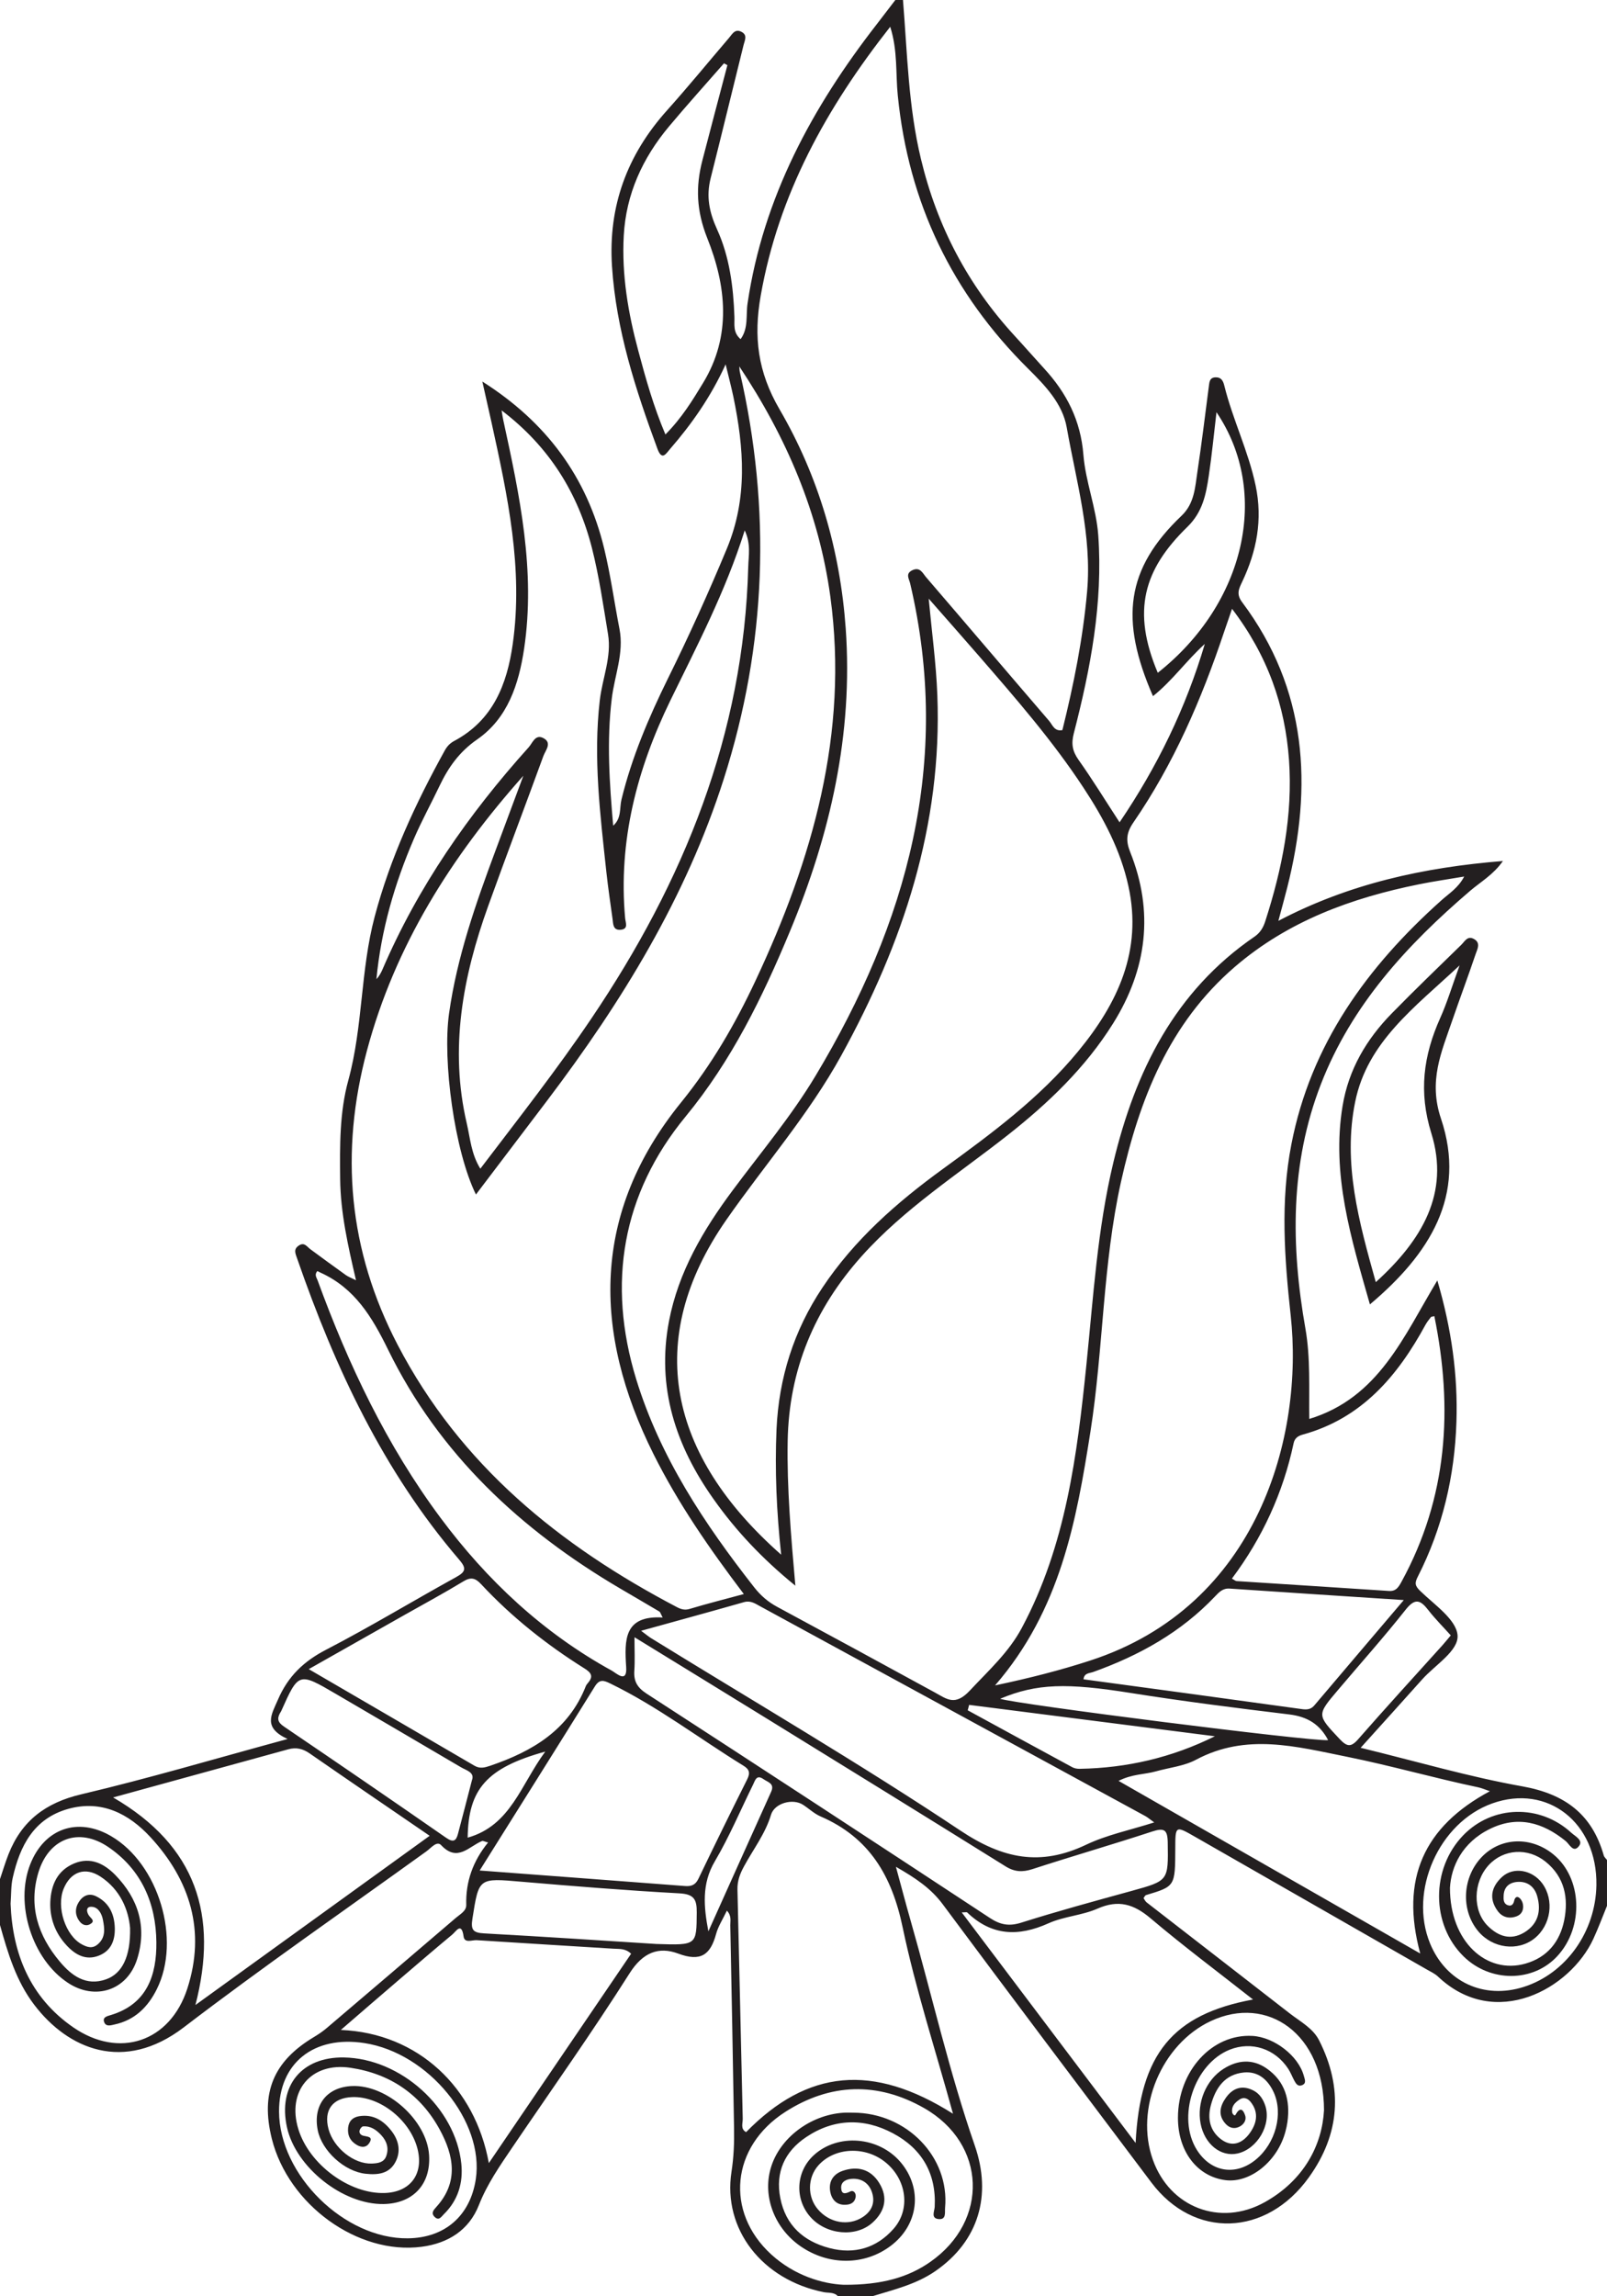 <?xml version="1.0" encoding="UTF-8"?>
<svg xmlns="http://www.w3.org/2000/svg" xmlns:xlink="http://www.w3.org/1999/xlink" width="132.278pt" height="188.966pt" viewBox="0 0 132.278 188.966" version="1.1">
<defs>
<clipPath id="clip1">
  <path d="M 0 0 L 132.277 0 L 132.277 188.965 L 0 188.965 Z M 0 0 "/>
</clipPath>
</defs>
<g id="surface1">
<g clip-path="url(#clip1)" clip-rule="nonzero">
<path style=" stroke:none;fill-rule:evenodd;fill:rgb(13.73%,12.16%,12.549%);fill-opacity:1;" d="M 38.496 151.227 C 42.047 150.227 42.867 146.863 44.883 144.145 C 40.066 145.477 38.547 147.23 38.496 151.227 M 58.309 158.938 C 60.031 155.109 61.75 151.273 63.477 147.449 C 63.785 146.766 63.199 146.664 62.848 146.414 C 62.266 146.004 62.164 146.508 61.984 146.871 C 60.945 148.98 60.031 151.156 58.84 153.176 C 57.746 155.027 57.926 156.91 58.309 158.938 M 109.324 143.203 C 108.629 141.879 107.59 141.262 106.113 141.086 C 101.758 140.559 97.402 140.008 93.066 139.32 C 87.82 138.488 85.355 138.527 82.324 139.797 C 83.551 140.234 107.957 143.328 109.324 143.203 M 79.773 140.301 C 79.734 140.449 79.695 140.594 79.656 140.746 C 82.523 142.309 85.387 143.875 88.262 145.43 C 88.438 145.527 88.668 145.566 88.871 145.562 C 92.75 145.496 96.453 144.645 100 142.883 C 93.258 142.023 86.516 141.164 79.773 140.301 M 119.418 134.582 C 118.793 133.883 118.129 133.223 117.562 132.492 C 116.914 131.656 116.473 131.496 115.703 132.469 C 113.918 134.727 111.996 136.875 110.137 139.074 C 108.375 141.148 108.406 141.125 110.258 143.098 C 110.863 143.738 111.191 143.824 111.805 143.117 C 114.082 140.516 116.418 137.965 118.73 135.398 C 118.941 135.164 119.133 134.918 119.418 134.582 M 54.023 159.977 C 57.375 160.086 57.328 160.082 57.352 157.391 C 57.363 156.289 57.117 155.875 55.91 155.809 C 51.582 155.574 47.254 155.223 42.934 154.855 C 39.375 154.547 39.422 154.512 38.887 157.895 C 38.742 158.812 38.93 159.055 39.844 159.105 C 44.801 159.375 49.754 159.707 54.023 159.977 M 95.301 55.367 C 102.492 49.688 104.602 40.527 100.133 33.922 C 99.918 35.734 99.754 37.449 99.5 39.152 C 99.27 40.688 98.996 42.137 97.738 43.359 C 94.117 46.883 93.156 50.285 95.301 55.367 M 38.844 146.512 C 39.098 145.852 38.402 145.703 37.938 145.43 C 34.512 143.414 31.082 141.406 27.648 139.398 C 24.582 137.605 24.578 137.609 23.141 140.824 C 23.121 140.871 23.086 140.914 23.059 140.957 C 22.781 141.449 22.875 141.75 23.387 142.094 C 27.848 145.117 32.297 148.164 36.723 151.238 C 37.309 151.645 37.543 151.5 37.695 150.922 C 38.074 149.508 38.434 148.09 38.844 146.512 M 131.406 155.133 C 131.488 149.996 127.387 146.781 122.832 148.41 C 118.441 149.977 115.938 155.621 117.715 159.938 C 119.02 163.105 122.152 164.555 125.43 163.508 C 128.898 162.402 131.34 158.984 131.406 155.133 M 22.969 173.766 C 22.988 178.988 28.352 184.266 33.578 184.199 C 36.617 184.164 38.703 182.348 39.164 179.336 C 39.883 174.59 35.27 168.945 30 168.133 C 25.824 167.484 22.957 169.785 22.969 173.766 M 108.984 173.656 C 108.98 167.387 104.34 164.137 99.668 166.32 C 95.613 168.211 93.387 173.531 94.898 177.742 C 96.293 181.652 100.445 183.266 104.102 181.227 C 107.352 179.418 108.832 176.5 108.984 173.656 M 115.551 131.676 C 110.574 131.352 105.891 131.047 101.207 130.73 C 100.652 130.695 100.348 131.023 100.02 131.367 C 97.223 134.324 93.773 136.238 89.984 137.594 C 89.664 137.707 89.242 137.672 89.188 138.195 C 95.102 138.996 101.004 139.793 106.906 140.613 C 107.391 140.68 107.816 140.781 108.191 140.34 C 110.578 137.52 112.977 134.707 115.551 131.676 M 59.875 5.363 C 59.781 5.312 59.688 5.262 59.594 5.211 C 58.082 6.941 56.539 8.648 55.062 10.414 C 52.891 13.012 51.531 15.973 51.344 19.395 C 51.168 22.621 51.703 25.758 52.539 28.863 C 53.152 31.156 53.789 33.438 54.773 35.754 C 56.125 34.391 56.996 32.957 57.863 31.531 C 60.254 27.621 59.77 23.473 58.211 19.582 C 57.324 17.344 57.254 15.379 57.809 13.223 C 58.484 10.602 59.188 7.984 59.875 5.363 M 0.871 156.668 C 1.031 160.77 2.469 164.371 6.016 166.828 C 9.805 169.449 13.996 168.043 15.418 163.652 C 16.949 158.926 15.664 154.742 12.383 151.184 C 10.602 149.254 8.359 148.098 5.617 148.859 C 2.789 149.648 1.637 151.902 1.047 154.531 C 0.898 155.188 0.93 155.883 0.871 156.668 M 26.125 104.602 C 25.855 104.898 26.062 105.148 26.141 105.359 C 28.68 112.312 31.832 118.957 36.273 124.922 C 40.102 130.066 44.699 134.367 50.348 137.477 C 50.742 137.695 51.633 138.57 51.543 137.191 C 51.395 134.941 51.363 132.926 54.547 133.109 C 54.371 132.781 54.348 132.664 54.277 132.621 C 53.199 131.98 52.113 131.352 51.031 130.715 C 42.867 125.914 36.145 119.656 31.945 111.07 C 30.617 108.359 29.195 106.004 26.383 104.73 C 26.336 104.707 26.293 104.684 26.125 104.602 M 69.453 188.023 C 72.598 188.043 74.777 187.398 76.574 186.141 C 81.426 182.754 81.211 176.418 76.07 173.484 C 72.242 171.301 68.34 171.422 64.637 173.797 C 60.168 176.66 59.668 182.027 63.473 185.516 C 65.371 187.254 67.691 187.949 69.453 188.023 M 103.141 164.547 C 100.254 162.277 97.414 160.156 94.715 157.871 C 93.328 156.695 92.07 156.309 90.344 157.066 C 89.07 157.629 87.574 157.703 86.301 158.277 C 83.832 159.387 81.629 159.32 79.613 157.383 C 79.57 157.34 79.441 157.379 79.164 157.379 C 83.922 163.684 88.613 169.898 93.477 176.352 C 93.836 169.023 96.539 165.766 103.141 164.547 M 25.414 137.359 C 30.113 140.098 34.582 142.691 39.043 145.301 C 39.508 145.574 39.891 145.465 40.367 145.305 C 43.832 144.121 46.809 142.371 48.227 138.742 C 48.266 138.648 48.34 138.566 48.406 138.484 C 48.863 137.945 48.664 137.648 48.102 137.297 C 44.98 135.34 42.109 133.062 39.594 130.359 C 39.121 129.852 38.75 129.762 38.129 130.145 C 36.566 131.094 34.953 131.965 33.355 132.867 C 30.773 134.332 28.191 135.789 25.414 137.359 M 52.227 134.734 C 52.227 135.832 52.27 136.656 52.215 137.469 C 52.152 138.336 52.438 138.863 53.211 139.367 C 62.656 145.488 72.078 151.648 81.48 157.836 C 82.344 158.406 83.074 158.539 84.086 158.215 C 87.074 157.27 90.102 156.449 93.121 155.617 C 96.199 154.766 96.168 154.789 96.121 151.629 C 96.105 150.574 95.836 150.395 94.84 150.723 C 91.566 151.797 88.25 152.754 84.973 153.82 C 84.156 154.082 83.508 154.051 82.766 153.586 C 76.238 149.52 69.688 145.477 63.137 141.438 C 59.59 139.25 56.035 137.074 52.227 134.734 M 40.238 178.008 C 44.227 172.137 48.09 166.453 51.949 160.781 C 51.477 160.328 50.984 160.395 50.527 160.367 C 46.762 160.129 42.996 159.91 39.234 159.664 C 38.863 159.641 38.242 159.938 38.16 159.363 C 37.992 158.129 37.539 158.945 37.227 159.203 C 35.777 160.406 34.348 161.637 32.914 162.863 C 31.352 164.199 29.801 165.543 28.055 167.051 C 34.434 167.312 39.117 171.812 40.238 178.008 M 118.066 108.312 C 117.883 108.355 117.809 108.355 117.789 108.383 C 117.629 108.59 117.461 108.793 117.336 109.023 C 115.043 113.238 112.094 116.723 107.23 118.059 C 106.84 118.168 106.574 118.352 106.484 118.762 C 105.617 122.844 103.91 126.562 101.402 129.91 C 101.613 130.023 101.695 130.109 101.785 130.113 C 105.961 130.387 110.141 130.645 114.324 130.926 C 114.926 130.969 115.133 130.586 115.367 130.16 C 119.156 123.234 119.617 115.914 118.066 108.312 M 39.484 153.93 C 45.32 154.371 50.844 154.781 56.371 155.207 C 56.902 155.25 57.242 155.125 57.488 154.613 C 58.801 151.879 60.137 149.156 61.496 146.445 C 61.777 145.895 61.68 145.602 61.188 145.301 C 57.535 143.051 54.117 140.426 50.238 138.543 C 49.699 138.281 49.352 138.156 48.961 138.789 C 45.875 143.762 42.754 148.715 39.484 153.93 M 92.074 146.555 C 100.398 151.316 108.539 155.977 116.906 160.762 C 115.238 154.633 117.207 150.312 122.637 147.406 C 122.242 147.27 121.961 147.145 121.664 147.082 C 118.059 146.324 114.512 145.305 110.891 144.574 C 106.676 143.727 102.59 142.605 98.445 144.816 C 97.457 145.344 96.246 145.461 95.141 145.773 C 94.207 146.035 93.191 145.984 92.074 146.555 M 9.312 147.918 C 16.172 151.902 17.988 157.637 16.086 165 C 22.586 160.309 28.926 155.727 35.367 151.074 C 31.957 148.738 28.715 146.531 25.492 144.297 C 24.926 143.902 24.375 143.777 23.727 143.957 C 19.004 145.258 14.281 146.555 9.312 147.918 M 52.773 134.203 C 53.168 134.496 53.363 134.664 53.574 134.797 C 62.086 140.051 70.738 145.102 79.055 150.645 C 82.559 152.98 85.645 153.598 89.402 151.809 C 91.098 151 92.996 150.613 95.008 149.973 C 94.609 149.688 94.457 149.551 94.285 149.457 C 83.711 143.695 73.141 137.938 62.566 132.184 C 62.164 131.965 61.789 131.695 61.25 131.844 C 58.496 132.629 55.73 133.383 52.773 134.203 M 78.445 173.949 C 76.996 168.672 75.367 163.699 74.301 158.609 C 73.418 154.383 71.57 151.215 67.535 149.477 C 67.016 149.25 66.582 148.832 66.098 148.52 C 65.262 147.977 63.758 148.375 63.465 149.344 C 62.992 150.914 62 152.188 61.242 153.59 C 60.906 154.207 60.688 154.785 60.703 155.5 C 60.859 161.785 60.984 168.07 61.137 174.355 C 61.148 174.723 60.926 175.195 61.414 175.461 C 66.465 170.301 71.852 169.773 78.445 173.949 M 41.289 33.773 C 41.355 34.18 41.383 34.379 41.426 34.57 C 42.777 40.773 44.098 46.98 43.141 53.391 C 42.703 56.305 41.797 59.105 39.281 60.848 C 37.812 61.867 36.918 63.133 36.191 64.652 C 35.496 66.113 34.711 67.539 34.07 69.027 C 32.48 72.719 31.367 76.551 30.984 80.582 C 31.207 80.34 31.355 80.07 31.477 79.793 C 34.402 72.977 38.578 66.988 43.516 61.5 C 43.828 61.156 44.055 60.406 44.699 60.727 C 45.484 61.117 44.906 61.734 44.727 62.219 C 43.223 66.344 41.66 70.449 40.176 74.582 C 38.09 80.383 36.984 86.301 38.422 92.453 C 38.707 93.672 38.785 94.969 39.539 96.176 C 42.711 92.004 45.848 88.012 48.691 83.797 C 56.281 72.559 61.227 60.398 61.59 46.652 C 61.613 45.73 61.828 44.781 61.301 43.648 C 59.711 48.703 57.371 53.145 55.176 57.652 C 52.426 63.309 50.883 69.211 51.457 75.559 C 51.492 75.941 51.758 76.469 51.062 76.516 C 50.445 76.555 50.477 76.027 50.422 75.629 C 50.242 74.332 50.051 73.039 49.91 71.738 C 49.406 67.047 48.82 62.375 49.371 57.629 C 49.582 55.816 50.355 54.062 50.051 52.203 C 49.66 49.828 49.316 47.438 48.727 45.109 C 47.57 40.578 45.227 36.77 41.289 33.773 M 81.906 138.699 C 84.816 138.082 87.285 137.449 89.715 136.66 C 103.629 132.148 107.32 118.109 106.242 108.254 C 105.727 103.539 105.387 98.863 106.297 94.176 C 107.891 85.934 112.535 79.555 118.652 74.086 C 119.281 73.52 120.039 73.066 120.523 72.133 C 119.176 72.363 117.988 72.531 116.816 72.77 C 111.254 73.891 106.039 75.793 101.66 79.551 C 96.219 84.227 93.785 90.48 92.273 97.254 C 90.766 104.031 90.828 110.992 89.758 117.816 C 88.598 125.184 87.285 132.492 81.906 138.699 M 64.301 127.941 C 63.914 124.328 63.773 120.98 63.918 117.621 C 64.109 113.391 65.34 109.5 67.691 105.973 C 70.32 102.023 73.816 98.953 77.613 96.195 C 81.605 93.293 85.578 90.367 88.746 86.52 C 92.008 82.562 94.051 78.223 92.883 72.922 C 92.238 69.965 90.84 67.332 89.188 64.828 C 86.645 60.957 83.613 57.477 80.59 53.992 C 79.215 52.41 77.828 50.84 76.445 49.266 C 76.699 52 77.055 54.586 77.156 57.207 C 77.566 67.902 74.34 77.609 69.25 86.859 C 66.574 91.719 62.938 95.863 59.797 100.371 C 52.902 110.27 55.039 119.777 64.301 127.941 M 60.855 30.152 C 60.871 30.309 60.867 30.465 60.898 30.613 C 63.492 41.895 63.102 53.047 59.578 64.098 C 56.461 73.867 51.195 82.434 45.062 90.539 C 43.117 93.109 41.168 95.676 39.176 98.301 C 37.41 94.707 36.418 87.32 36.961 83.418 C 37.613 78.77 39.152 74.387 40.777 70.023 C 41.543 67.961 42.309 65.902 43.078 63.84 C 37.16 70.488 32.516 77.812 30.207 86.449 C 27.965 94.844 28.672 102.883 32.73 110.668 C 37.898 120.582 46.066 127.195 55.73 132.262 C 56.051 132.43 56.363 132.527 56.773 132.402 C 58.195 131.973 59.637 131.613 61.227 131.18 C 58.375 127.414 55.82 123.719 53.801 119.68 C 48.746 109.566 48.711 99.785 56.062 90.723 C 58.574 87.625 60.512 84.281 62.18 80.723 C 66.883 70.707 69.871 60.352 68.352 49.121 C 67.414 42.211 64.727 35.969 60.855 30.152 M 101.414 50.102 C 101.121 50.945 100.938 51.477 100.758 52.008 C 98.906 57.539 96.609 62.867 93.289 67.691 C 92.719 68.523 92.652 69.172 93.027 70.109 C 95 75.035 94.414 79.754 91.625 84.219 C 89.344 87.871 86.273 90.801 82.918 93.438 C 78.84 96.645 74.449 99.449 70.945 103.355 C 67.043 107.707 64.938 112.73 64.836 118.598 C 64.77 122.469 65.102 126.316 65.469 130.492 C 62.758 128.289 60.582 125.98 58.738 123.371 C 55.621 118.977 54.027 114.188 55.066 108.727 C 55.848 104.652 57.891 101.207 60.312 97.953 C 62.625 94.844 65.121 91.879 67.129 88.535 C 74.676 75.961 78.375 62.676 74.914 47.996 C 74.82 47.617 74.508 47.203 75.105 46.922 C 75.738 46.629 75.949 47.172 76.227 47.496 C 79.613 51.434 82.973 55.391 86.359 59.328 C 86.633 59.645 86.785 60.215 87.449 60.082 C 88.383 56.324 89.141 52.551 89.484 48.676 C 89.891 44.035 88.594 39.637 87.805 35.172 C 87.461 33.219 86.035 31.734 84.656 30.367 C 78.379 24.152 74.785 16.695 73.902 7.883 C 73.715 6.062 73.906 4.176 73.277 2.203 C 68.008 8.906 64.086 15.988 62.617 24.328 C 62.016 27.727 62.375 30.609 64.164 33.68 C 67.383 39.199 69.152 45.281 69.613 51.707 C 70.234 60.422 68.34 68.684 65.016 76.656 C 62.766 82.066 60.227 87.277 56.426 91.895 C 51.207 98.238 49.953 105.609 52.367 113.496 C 54.332 119.906 57.98 125.395 62.074 130.617 C 62.602 131.293 63.207 131.82 63.961 132.227 C 68.297 134.562 72.617 136.914 76.938 139.273 C 77.941 139.82 78.609 140.43 79.832 139.121 C 81.371 137.473 83.039 135.977 84.113 133.957 C 87.73 127.195 88.66 119.758 89.426 112.301 C 89.996 106.73 90.332 101.133 91.645 95.66 C 93.445 88.156 96.695 81.578 103.273 77.074 C 103.738 76.754 103.988 76.32 104.148 75.816 C 105.539 71.496 106.426 67.094 106.102 62.527 C 105.777 58.043 104.348 53.953 101.414 50.102 M 74.328 0 C 74.684 4.379 74.766 8.777 75.809 13.094 C 77.137 18.629 79.676 23.461 83.516 27.633 C 84.332 28.52 85.125 29.43 85.941 30.32 C 87.801 32.344 88.957 34.594 89.18 37.445 C 89.359 39.656 90.238 41.793 90.402 44.059 C 90.797 49.625 89.766 55.016 88.387 60.355 C 88.168 61.207 88.27 61.809 88.773 62.523 C 89.945 64.176 91.004 65.906 92.156 67.672 C 95.254 63.109 97.613 58.258 99.172 52.992 C 97.664 54.355 96.496 56.023 94.906 57.289 C 92.148 50.98 92.68 46.801 97.262 42.438 C 98.32 41.43 98.371 40.109 98.562 38.832 C 98.914 36.504 99.195 34.164 99.5 31.828 C 99.551 31.457 99.551 31.062 100.066 31.051 C 100.52 31.039 100.68 31.336 100.777 31.734 C 101.469 34.527 102.758 37.125 103.355 39.957 C 103.949 42.766 103.441 45.363 102.246 47.883 C 101.969 48.469 101.746 48.891 102.246 49.559 C 107.609 56.723 108.07 64.684 105.957 73.039 C 105.754 73.848 105.527 74.652 105.227 75.781 C 111.078 72.711 117.191 71.383 123.711 70.855 C 122.926 71.984 121.875 72.57 120.996 73.324 C 115.805 77.77 111.254 82.711 108.734 89.207 C 106.184 95.773 106.254 102.523 107.453 109.332 C 107.879 111.762 107.738 114.211 107.77 116.77 C 113.488 115.031 115.531 109.992 118.312 105.371 C 119.477 109.34 120.012 113.152 119.883 117.031 C 119.738 121.473 118.742 125.742 116.715 129.727 C 116.445 130.258 116.441 130.484 116.918 130.941 C 118.082 132.066 119.867 133.277 119.977 134.566 C 120.082 135.852 118.125 137.012 117.059 138.211 C 115.43 140.039 113.781 141.852 112 143.832 C 116.602 144.953 120.918 146.223 125.324 147.008 C 128.82 147.637 131.051 149.301 132.012 152.695 C 132.051 152.832 132.188 152.941 132.277 153.066 L 132.277 156.84 C 131.906 157.75 131.562 158.672 131.152 159.562 C 129.258 163.664 123.086 167.129 118.363 162.656 C 118.098 162.41 117.75 162.25 117.434 162.07 C 111.074 158.426 104.711 154.785 98.348 151.145 C 96.75 150.23 96.746 150.238 96.742 152.133 C 96.73 155.238 96.73 155.234 94.324 155.957 C 94.254 155.98 94.211 156.098 94.129 156.199 C 94.207 156.312 94.27 156.461 94.379 156.551 C 98.312 159.605 102.254 162.648 106.184 165.707 C 107.047 166.375 108.082 166.914 108.586 167.918 C 110.559 171.824 110.301 175.613 107.746 179.172 C 104.234 184.078 98.27 184.258 94.773 179.605 C 89.035 171.98 83.285 164.363 77.598 156.707 C 76.621 155.391 75.367 154.555 73.746 153.625 C 74.191 155.25 74.551 156.645 74.949 158.027 C 76.715 164.207 78.129 170.492 80.238 176.566 C 81.652 180.648 80.574 184.418 76.996 186.895 C 75.41 187.992 73.59 188.414 71.809 188.965 L 68.973 188.965 C 68.652 188.613 68.199 188.707 67.797 188.629 C 62.727 187.609 59.484 183.441 60.211 178.727 C 60.398 177.52 60.445 176.332 60.422 175.133 C 60.328 169.57 60.227 164.008 60.113 158.445 C 60.105 158.082 60.238 157.66 59.832 157.234 C 59.496 157.945 59.113 158.523 58.941 159.164 C 58.473 160.879 57.672 161.457 55.832 160.77 C 54.215 160.164 52.91 160.676 51.828 162.383 C 48.742 167.25 45.402 171.957 42.164 176.727 C 41.141 178.238 40.105 179.723 39.422 181.457 C 38.609 183.527 36.887 184.609 34.707 184.895 C 29.457 185.582 23.738 181.445 22.375 176.008 C 21.434 172.223 22.504 169.633 25.832 167.641 C 26.195 167.422 26.547 167.188 26.867 166.918 C 30.422 163.895 33.973 160.867 37.523 157.828 C 37.871 157.527 38.395 157.266 38.379 156.758 C 38.324 154.844 38.934 153.148 40.176 151.625 C 39.863 151.543 39.75 151.473 39.68 151.504 C 38.598 151.945 37.656 153.277 36.312 151.844 C 35.957 151.461 35.477 152.082 35.113 152.344 C 28.438 157.156 21.66 161.844 15.125 166.84 C 10.188 170.613 5.59 168.625 2.82 164.984 C 1.32 163.016 0.648 160.73 0 158.418 L 0 154.637 C 0.23 153.957 0.434 153.266 0.699 152.594 C 1.781 149.848 3.746 148.352 6.688 147.66 C 12.258 146.348 17.758 144.715 23.672 143.109 C 21.613 142.156 22.34 141.117 22.879 139.871 C 23.707 137.949 24.996 136.715 26.848 135.758 C 30.473 133.879 33.969 131.758 37.547 129.785 C 38.371 129.332 38.391 129.043 37.781 128.332 C 31.547 121.059 27.574 112.551 24.465 103.586 C 24.324 103.168 24.121 102.809 24.609 102.492 C 25.055 102.203 25.266 102.594 25.543 102.801 C 26.512 103.512 27.48 104.227 28.461 104.926 C 28.66 105.07 28.902 105.156 29.305 105.359 C 28.637 102.496 28.031 99.805 28 97.023 C 27.973 94.289 27.945 91.543 28.672 88.898 C 29.883 84.48 29.664 79.859 30.84 75.438 C 32.125 70.586 34.211 66.102 36.621 61.742 C 36.805 61.418 37.031 61.168 37.379 60.98 C 40.574 59.281 41.738 56.328 42.207 52.988 C 43.082 46.785 41.781 40.785 40.465 34.793 C 40.227 33.73 39.988 32.668 39.703 31.398 C 44.988 34.746 48.312 39.266 49.73 45.133 C 50.258 47.316 50.562 49.551 50.992 51.762 C 51.379 53.742 50.582 55.594 50.355 57.504 C 49.934 60.969 50.164 64.414 50.473 67.949 C 51.176 67.336 50.984 66.496 51.156 65.797 C 52.004 62.32 53.395 59.059 54.969 55.859 C 56.711 52.34 58.324 48.77 59.832 45.145 C 61.555 41 61.238 36.859 60.367 32.652 C 60.195 31.84 59.984 31.035 59.73 29.984 C 58.496 32.684 56.934 34.898 55.148 36.957 C 54.828 37.324 54.492 37.957 54.113 36.926 C 52.316 32.051 50.715 27.145 50.375 21.906 C 50.055 16.969 51.621 12.746 54.902 9.086 C 56.648 7.137 58.309 5.105 60.012 3.113 C 60.273 2.809 60.492 2.348 61.02 2.613 C 61.551 2.879 61.309 3.301 61.207 3.703 C 60.301 7.359 59.414 11.016 58.496 14.668 C 58.121 16.156 58.371 17.441 59.027 18.883 C 60.047 21.117 60.367 23.598 60.453 26.07 C 60.477 26.691 60.312 27.352 60.961 27.91 C 61.625 27.004 61.387 25.926 61.535 24.965 C 62.824 16.254 66.852 8.832 72.172 1.992 C 72.684 1.332 73.188 0.664 73.699 0 Z M 74.328 0 "/>
</g>
<path style=" stroke:none;fill-rule:evenodd;fill:rgb(13.73%,12.16%,12.549%);fill-opacity:1;" d="M 120.145 79.445 C 116.422 82.926 112.555 85.738 111.551 90.664 C 110.516 95.734 111.855 100.539 113.246 105.512 C 117.047 102.07 119.352 98.184 117.816 93.254 C 116.758 89.852 117.168 86.863 118.547 83.781 C 119.117 82.516 119.516 81.172 120.145 79.445 M 112.762 107.344 C 111.211 101.898 109.582 96.648 110.512 91.016 C 111.008 88 112.48 85.52 114.574 83.383 C 116.445 81.469 118.375 79.617 120.289 77.746 C 120.57 77.473 120.789 76.984 121.312 77.266 C 121.914 77.59 121.605 78.105 121.465 78.516 C 120.848 80.344 120.168 82.156 119.539 83.984 C 118.645 86.598 117.566 88.953 118.613 92.059 C 120.734 98.371 117.691 103.195 112.762 107.344 "/>
<path style=" stroke:none;fill-rule:evenodd;fill:rgb(13.73%,12.16%,12.549%);fill-opacity:1;" d="M 70.219 173.859 C 74.648 173.867 78.176 177.52 77.793 181.688 C 77.758 182.062 77.914 182.672 77.27 182.617 C 76.602 182.559 76.918 181.977 76.938 181.617 C 77.082 178.863 75.879 176.82 73.508 175.559 C 71.117 174.281 68.648 174.336 66.363 175.867 C 64.594 177.047 63.809 178.762 64.23 180.891 C 64.672 183.133 66.137 184.445 68.285 185.004 C 70.34 185.539 72.16 184.996 73.551 183.418 C 74.969 181.816 74.629 179.379 72.914 177.965 C 71.242 176.582 68.695 176.695 67.355 178.207 C 66.465 179.211 66.445 180.785 67.316 181.805 C 68.273 182.934 69.824 183.211 70.992 182.465 C 71.754 181.98 72.051 181.277 71.785 180.441 C 71.543 179.664 70.918 179.242 70.102 179.305 C 69.711 179.332 69.219 179.508 69.238 180.043 C 69.258 180.586 69.555 180.562 69.988 180.344 C 70.262 180.207 70.473 180.488 70.434 180.785 C 70.391 181.117 70.18 181.348 69.828 181.414 C 69.086 181.543 68.57 181.215 68.379 180.531 C 68.137 179.641 68.516 178.934 69.367 178.645 C 70.582 178.227 71.672 178.504 72.375 179.652 C 73.117 180.859 72.844 181.973 71.832 182.898 C 70.469 184.145 68.035 183.918 66.727 182.465 C 65.398 180.984 65.5 178.738 66.965 177.379 C 68.941 175.539 72.332 175.805 74.137 177.941 C 75.98 180.125 75.613 183.121 73.285 184.844 C 71.148 186.434 68.242 186.449 65.938 184.883 C 63.777 183.414 62.758 180.793 63.438 178.441 C 64.141 175.977 66.672 174.043 69.434 173.863 C 69.695 173.844 69.957 173.859 70.219 173.859 "/>
<path style=" stroke:none;fill-rule:evenodd;fill:rgb(13.73%,12.16%,12.549%);fill-opacity:1;" d="M 10.707 158.656 C 10.578 157.203 9.934 155.527 8.273 154.434 C 7 153.598 5.805 154.035 5.234 155.441 C 4.621 156.953 5.395 159.289 6.742 160.012 C 7.188 160.246 7.605 160.383 8.043 160.008 C 8.715 159.438 8.609 158.695 8.469 157.973 C 8.379 157.504 8.109 156.992 7.633 156.926 C 7.016 156.836 7.121 157.367 7.332 157.652 C 7.527 157.91 7.852 158.086 7.426 158.34 C 7.152 158.508 6.816 158.441 6.582 158.156 C 6.168 157.645 6.156 157.062 6.473 156.547 C 6.797 156.02 7.305 155.738 7.949 156.07 C 8.996 156.605 9.41 157.52 9.449 158.641 C 9.48 159.664 9.152 160.531 8.152 160.93 C 7.074 161.363 6.199 160.867 5.484 160.094 C 4.551 159.094 4.086 157.859 4.141 156.508 C 4.203 155.137 4.703 153.941 6.09 153.355 C 7.469 152.773 8.602 153.391 9.496 154.305 C 11.379 156.246 12.125 158.578 11.285 161.23 C 10.477 163.789 7.844 164.66 5.594 163.176 C 2.641 161.234 1.199 156.68 2.492 153.41 C 3.656 150.465 6.406 149.508 9.137 151.098 C 13.062 153.379 14.938 159.629 12.906 163.699 C 12.172 165.176 11.082 166.25 9.418 166.605 C 9.137 166.668 8.738 166.801 8.586 166.434 C 8.406 166.012 8.801 165.922 9.098 165.832 C 12.109 164.938 12.898 162.539 12.871 159.832 C 12.84 156.645 11.66 153.875 8.934 152.012 C 6.5 150.344 4.008 151.273 3.156 154.105 C 2.332 156.867 3.137 159.301 4.91 161.414 C 5.863 162.555 7.066 163.48 8.738 162.883 C 10.051 162.414 10.754 161.027 10.707 158.656 "/>
<path style=" stroke:none;fill-rule:evenodd;fill:rgb(13.73%,12.16%,12.549%);fill-opacity:1;" d="M 96.961 174.277 C 96.965 170.43 99.766 167.352 103.098 167.543 C 104.891 167.645 106.883 169.188 107.324 170.832 C 107.398 171.113 107.578 171.469 107.133 171.613 C 106.812 171.715 106.668 171.453 106.539 171.223 C 106.367 170.902 106.238 170.555 106.039 170.25 C 104.953 168.59 103.016 167.965 101.23 168.672 C 98.285 169.844 96.84 174.262 98.523 176.93 C 99.684 178.762 101.711 179.09 103.379 177.715 C 105.004 176.371 105.648 173.949 104.84 172.176 C 104.359 171.137 103.562 170.445 102.395 170.551 C 100.824 170.699 100.062 171.812 99.676 173.227 C 99.375 174.324 99.578 175.344 100.512 176.051 C 101.391 176.715 102.23 176.402 102.832 175.598 C 103.43 174.797 103.652 173.887 102.965 173 C 102.738 172.707 102.398 172.52 102.008 172.793 C 101.645 173.039 101.359 173.336 101.422 173.82 C 101.441 173.969 101.629 174.172 101.699 174.035 C 102.039 173.406 102.312 173.535 102.492 174.086 C 102.621 174.469 102.383 174.82 102.047 175 C 101.641 175.215 101.234 175.148 100.902 174.797 C 100.234 174.086 100.414 173.332 100.895 172.648 C 101.477 171.812 102.281 171.551 103.223 172.062 C 103.699 172.324 103.984 172.781 104.152 173.289 C 104.66 174.855 103.5 176.84 101.879 177.215 C 100.492 177.531 99.145 176.445 98.824 174.754 C 98.5 173.039 99.273 171.164 100.715 170.25 C 101.883 169.508 103.109 169.422 104.254 170.215 C 105.789 171.277 106.219 172.84 105.973 174.633 C 105.934 174.887 105.883 175.148 105.812 175.402 C 105.172 177.852 102.906 179.684 100.852 179.41 C 98.531 179.102 96.957 177.031 96.961 174.277 "/>
<path style=" stroke:none;fill-rule:evenodd;fill:rgb(13.73%,12.16%,12.549%);fill-opacity:1;" d="M 28.312 169.316 C 32.984 169.398 37.5 173.449 37.973 178.062 C 38.133 179.633 37.703 181.078 36.531 182.219 C 36.332 182.414 36.133 182.789 35.773 182.434 C 35.465 182.129 35.676 181.883 35.898 181.637 C 37.777 179.586 37.359 177.383 36.191 175.242 C 34.613 172.348 32.102 170.648 28.844 170.164 C 25.602 169.68 23.594 172.09 24.559 175.219 C 25.453 178.125 28.773 180.574 31.68 180.469 C 33.723 180.398 34.828 178.988 34.406 177.004 C 33.887 174.57 31.328 172.484 28.98 172.578 C 27.371 172.645 26.625 173.656 27.043 175.215 C 27.461 176.77 29.145 178.109 30.609 178.047 C 31.094 178.027 31.598 177.965 31.789 177.441 C 32.027 176.793 31.844 176.207 31.379 175.707 C 30.973 175.273 30.512 174.941 29.883 174.988 C 29.777 175 29.641 175.176 29.605 175.301 C 29.539 175.535 29.684 175.703 29.91 175.758 C 30.25 175.844 30.762 175.816 30.379 176.383 C 30.141 176.738 29.762 176.734 29.398 176.531 C 28.836 176.211 28.586 175.734 28.656 175.09 C 28.715 174.551 29.023 174.246 29.555 174.152 C 30.734 173.961 31.586 174.52 32.254 175.402 C 32.828 176.164 33.008 177.047 32.555 177.91 C 32.039 178.902 31.082 178.992 30.098 178.887 C 28.352 178.703 26.488 177 26.152 175.293 C 25.75 173.234 26.902 171.754 28.973 171.668 C 31.859 171.547 35.141 174.492 35.32 177.355 C 35.473 179.758 33.992 181.34 31.566 181.379 C 28.211 181.426 24.348 178.359 23.621 175.062 C 22.871 171.652 24.824 169.258 28.312 169.316 "/>
<path style=" stroke:none;fill-rule:evenodd;fill:rgb(13.73%,12.16%,12.549%);fill-opacity:1;" d="M 119.352 155.352 C 119.34 159.793 122.375 162.512 125.574 161.59 C 127.383 161.07 128.402 159.77 128.754 158.035 C 129.121 156.207 128.797 154.469 127.219 153.203 C 125.758 152.027 123.754 152.16 122.535 153.492 C 121.25 154.898 121.199 157.25 122.473 158.5 C 123.324 159.34 124.336 159.707 125.465 159.031 C 126.625 158.332 126.875 157.238 126.527 156.023 C 126.305 155.258 125.719 154.793 124.863 154.871 C 124.207 154.934 123.801 155.305 123.77 155.988 C 123.754 156.297 123.742 156.652 124.109 156.785 C 124.418 156.898 124.578 156.707 124.641 156.406 C 124.691 156.188 124.836 155.996 125.066 156.184 C 125.211 156.297 125.32 156.508 125.355 156.691 C 125.441 157.156 125.27 157.547 124.82 157.707 C 124.219 157.922 123.656 157.781 123.277 157.258 C 122.523 156.227 122.77 155.258 123.641 154.457 C 124.582 153.594 126.133 153.879 126.949 154.992 C 127.957 156.371 127.668 158.43 126.312 159.516 C 124.941 160.613 122.859 160.344 121.672 158.922 C 120.211 157.164 120.367 154.434 122.027 152.758 C 123.598 151.18 126.062 151.121 127.879 152.617 C 130.23 154.555 130.395 158.57 128.207 160.957 C 126.211 163.145 122.672 163.16 120.469 160.996 C 117.797 158.375 117.781 153.805 120.43 151.047 C 122.832 148.547 126.754 148.445 129.344 150.828 C 129.668 151.121 130.34 151.441 129.973 151.918 C 129.508 152.523 129.191 151.766 128.883 151.512 C 126.977 149.961 124.906 149.383 122.617 150.52 C 120.367 151.629 119.449 153.594 119.352 155.352 "/>
</g>
</svg>
